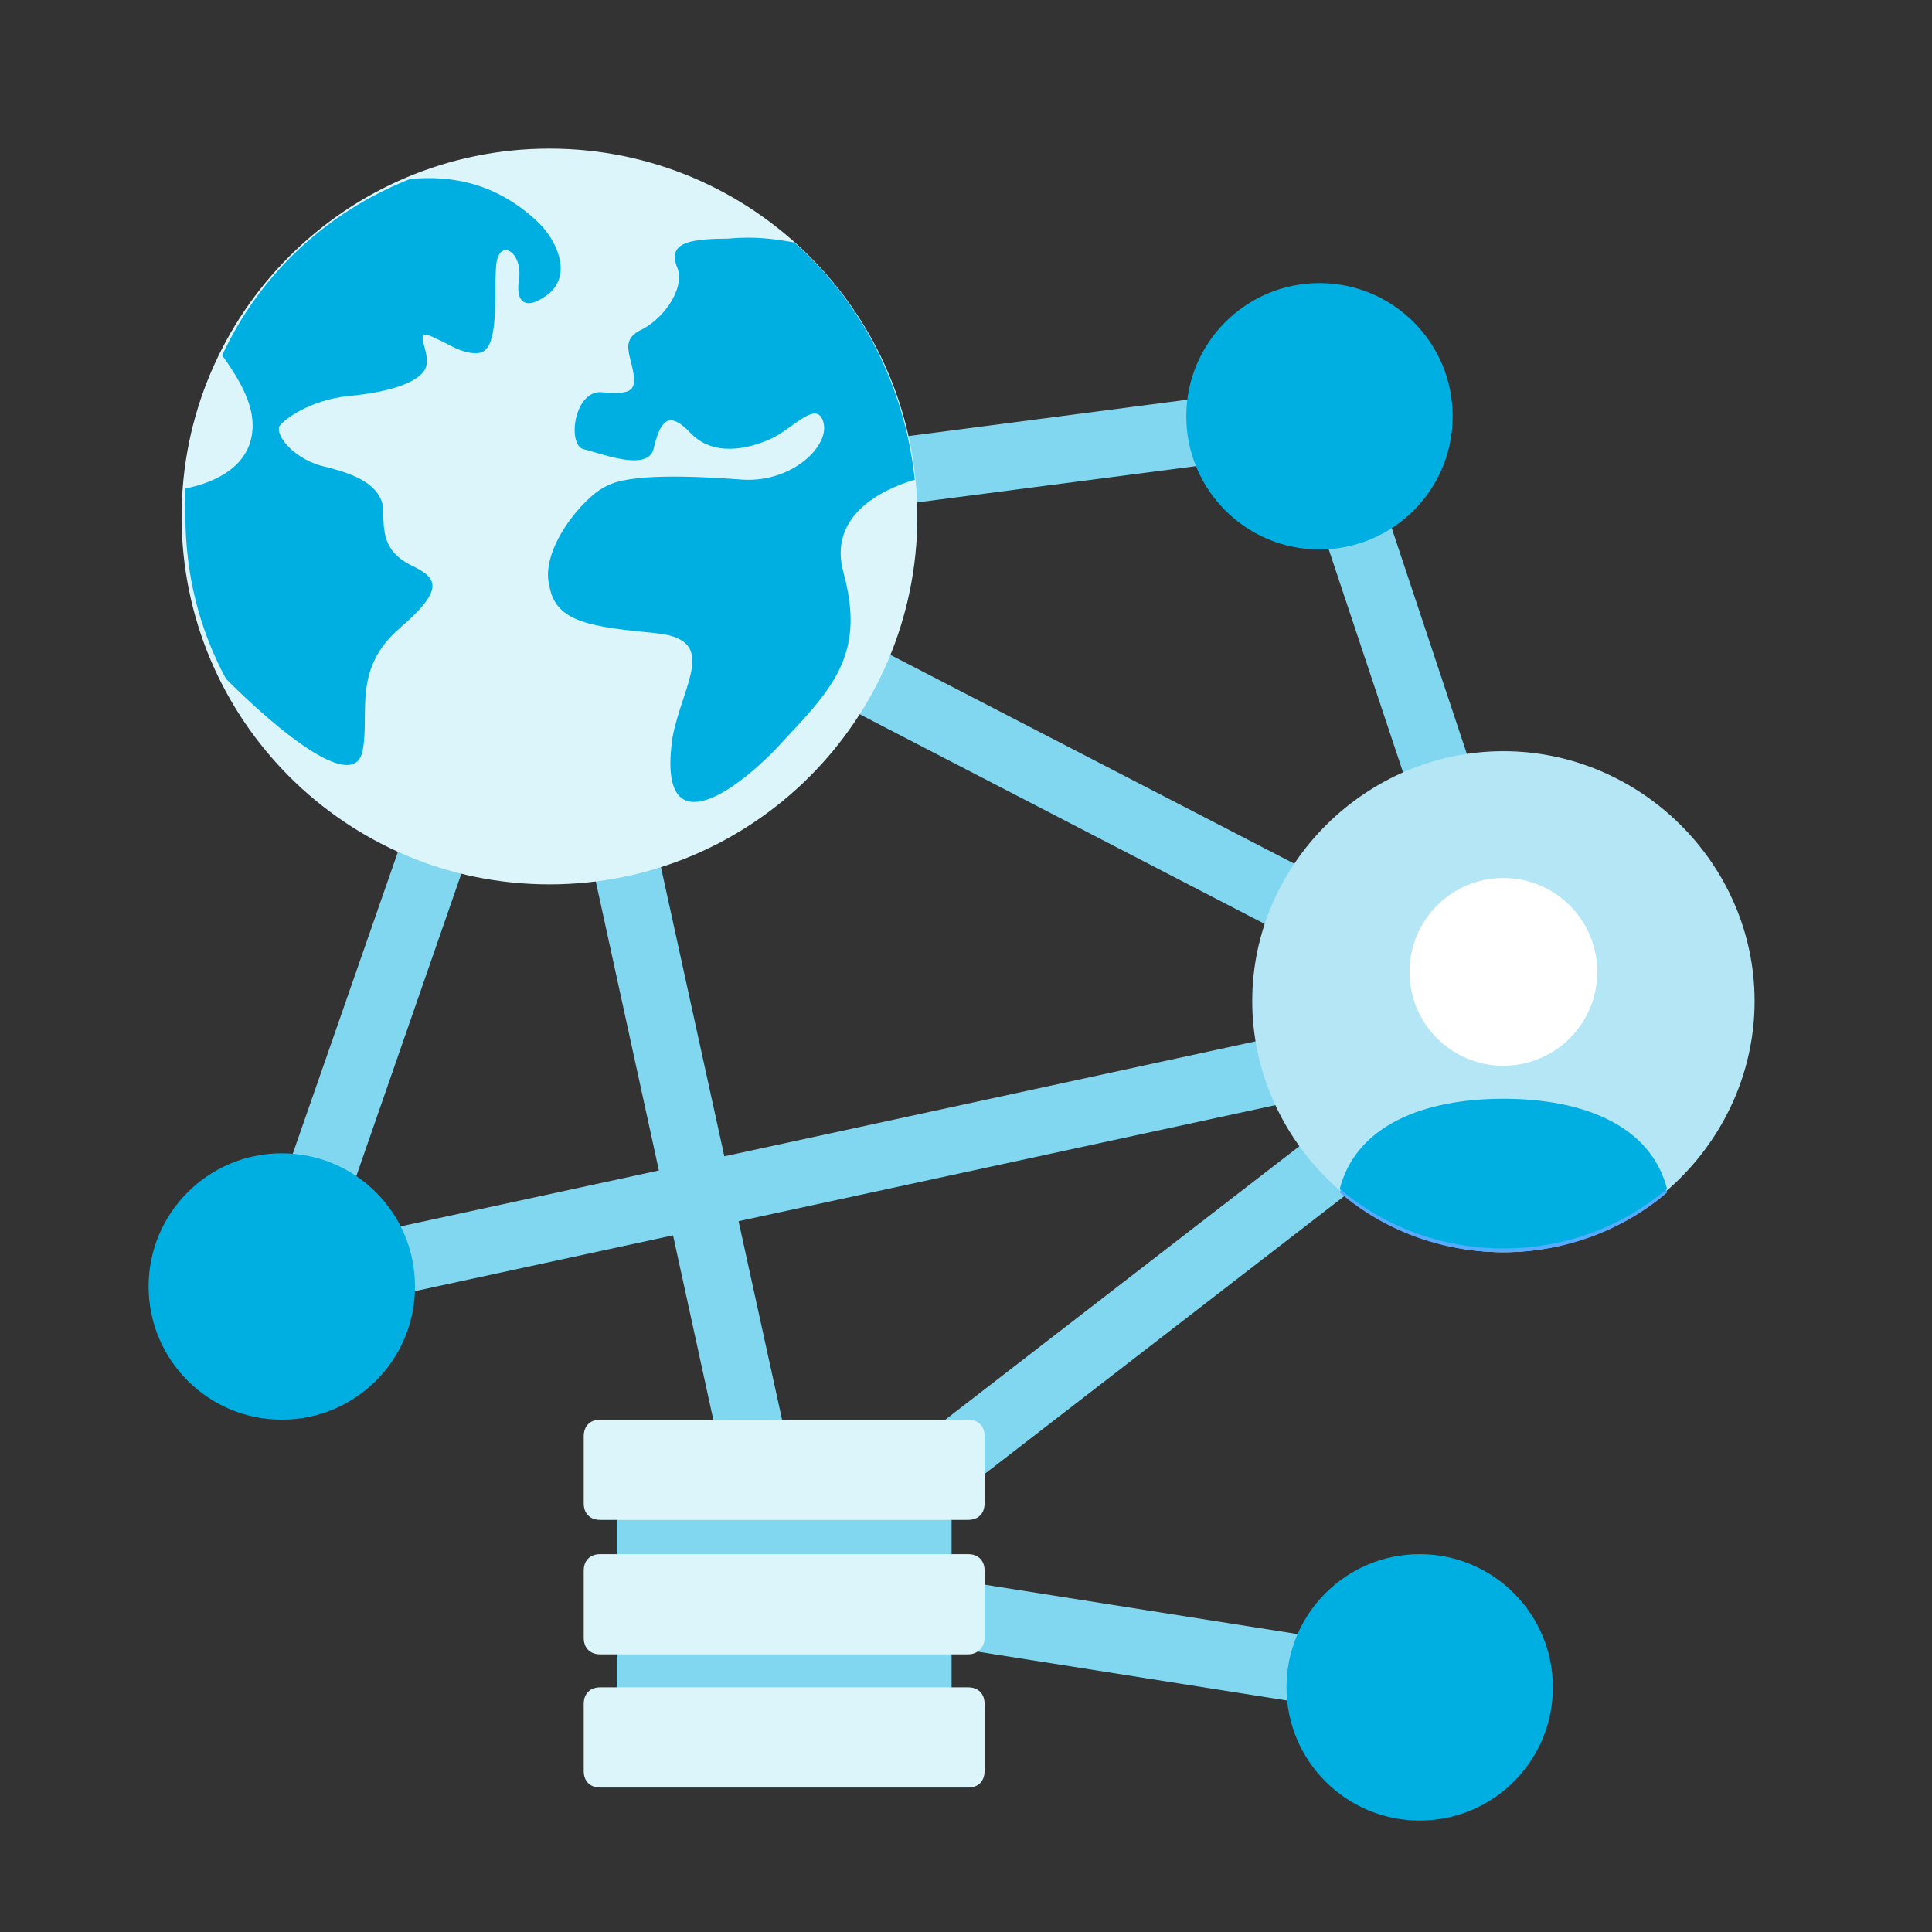 <?xml version="1.0" encoding="UTF-8"?> <svg xmlns="http://www.w3.org/2000/svg" width="52" height="52" viewBox="0 0 52 52" fill="none"><rect x="0" y="0" width="52" height="52" fill="#333333" stroke="none"/><g clip-path="url(#clip0_206_1177)"><path d="M20.525 44.288L13.526 12.228L42.581 27.251L20.525 44.288ZM16.087 15.574L21.686 41.113L39.235 27.558L16.087 15.574Z" fill="#82D7F0"></path><path d="M6.219 35.821L14.14 13.082L36.128 10.214L42.069 28.071L6.219 35.821ZM15.472 14.721L8.985 33.397L39.747 26.739L34.899 12.194L15.472 14.721Z" fill="#82D7F0"></path><path d="M14.789 23.803C20.257 23.803 24.69 19.37 24.69 13.901C24.69 8.433 20.257 4 14.789 4C9.321 4 4.888 8.433 4.888 13.901C4.888 19.37 9.321 23.803 14.789 23.803Z" fill="#DCF5FA"></path><path d="M11.034 4.819C8.78 5.707 6.971 7.414 5.98 9.565C6.424 10.18 6.8 10.829 6.8 11.443C6.8 12.536 5.81 12.98 4.99 13.15C4.99 13.423 4.99 13.594 4.99 13.867C4.99 15.472 5.366 16.94 6.083 18.272C7.517 19.706 9.599 21.413 9.77 20.149C9.941 19.159 9.497 17.998 10.76 16.906C12.024 15.813 11.751 15.54 11.034 15.199C10.316 14.823 10.316 14.311 10.316 13.662C10.214 13.048 9.599 12.775 8.78 12.57C7.961 12.399 7.414 11.75 7.517 11.477C7.619 11.307 8.336 10.76 9.395 10.658C10.487 10.555 11.375 10.282 11.477 9.838C11.58 9.395 11.034 8.746 11.751 9.121C12.024 9.224 12.467 9.565 12.911 9.497C13.458 9.395 13.287 7.892 13.355 7.141C13.424 6.39 14.072 6.766 13.97 7.517C13.867 8.131 14.14 8.404 14.789 7.892C15.404 7.346 14.96 6.458 14.516 6.014C13.355 4.888 12.092 4.717 11.034 4.819Z" fill="#00AFE1"></path><path d="M24.622 12.911C24.349 10.385 23.188 8.131 21.378 6.527C20.832 6.424 20.286 6.356 19.569 6.424C18.408 6.424 18.032 6.595 18.203 7.141C18.476 7.687 17.93 8.507 17.316 8.848C16.701 9.121 16.94 9.463 17.042 10.009C17.145 10.555 16.94 10.624 16.155 10.555C15.438 10.555 15.267 11.989 15.711 12.092C16.155 12.194 17.418 12.706 17.589 12.092C17.759 11.375 17.964 10.999 18.579 11.648C19.193 12.297 20.115 12.092 20.73 11.819C21.344 11.546 21.993 10.726 22.164 11.375C22.334 11.989 21.344 12.979 20.013 12.911C18.647 12.809 16.94 12.741 16.325 13.082C15.711 13.355 14.516 14.789 14.789 15.779C14.96 16.769 15.95 16.872 17.657 17.043C19.364 17.213 18.374 18.408 18.101 19.842C17.657 22.915 19.91 21.276 21.174 19.842C22.539 18.408 23.256 17.486 22.71 15.438C22.266 13.901 23.7 13.184 24.622 12.911Z" fill="#00AFE1"></path><path d="M21.255 41.823L20.972 43.611L38.071 46.311L38.354 44.523L21.255 41.823Z" fill="#82D7F0"></path><path d="M40.464 20.218C36.777 20.218 33.704 23.256 33.704 26.944C33.704 30.631 36.777 33.704 40.464 33.704C44.152 33.704 47.225 30.631 47.225 26.944C47.225 23.256 44.152 20.218 40.464 20.218Z" fill="#B4E6F5"></path><path d="M40.465 33.704C42.172 33.704 43.708 33.09 44.869 32.099C44.425 30.29 42.615 29.675 40.465 29.675C38.313 29.675 36.504 30.392 36.06 32.099C37.221 33.09 38.757 33.704 40.465 33.704Z" fill="#56AAFF"></path><path d="M40.464 28.685C41.86 28.685 42.991 27.554 42.991 26.159C42.991 24.763 41.86 23.632 40.464 23.632C39.069 23.632 37.938 24.763 37.938 26.159C37.938 27.554 39.069 28.685 40.464 28.685Z" fill="white"></path><path d="M40.465 29.573C38.313 29.573 36.504 30.29 36.06 31.997C37.221 32.987 38.757 33.602 40.465 33.602C42.172 33.602 43.708 32.987 44.869 31.997C44.425 30.29 42.615 29.573 40.465 29.573Z" fill="#00AFE1"></path><path d="M25.612 39.099H16.599V47.19H25.612V39.099Z" fill="#82D7F0"></path><path d="M26.056 40.908H16.155C15.882 40.908 15.711 40.737 15.711 40.464V38.655C15.711 38.382 15.882 38.211 16.155 38.211H26.056C26.329 38.211 26.5 38.382 26.5 38.655V40.464C26.5 40.737 26.329 40.908 26.056 40.908Z" fill="#DCF5FA"></path><path d="M26.056 44.527H16.155C15.882 44.527 15.711 44.357 15.711 44.084V42.274C15.711 42.001 15.882 41.83 16.155 41.83H26.056C26.329 41.83 26.5 42.001 26.5 42.274V44.084C26.5 44.322 26.329 44.527 26.056 44.527Z" fill="#DCF5FA"></path><path d="M26.056 48.112H16.155C15.882 48.112 15.711 47.942 15.711 47.669V45.859C15.711 45.586 15.882 45.415 16.155 45.415H26.056C26.329 45.415 26.5 45.586 26.5 45.859V47.669C26.5 47.942 26.329 48.112 26.056 48.112Z" fill="#DCF5FA"></path><path d="M38.211 49C40.191 49 41.796 47.395 41.796 45.415C41.796 43.435 40.191 41.83 38.211 41.83C36.231 41.83 34.626 43.435 34.626 45.415C34.626 47.395 36.231 49 38.211 49Z" fill="#00AFE1"></path><path d="M7.585 38.211C9.565 38.211 11.17 36.606 11.17 34.626C11.17 32.646 9.565 31.041 7.585 31.041C5.605 31.041 4 32.646 4 34.626C4 36.606 5.605 38.211 7.585 38.211Z" fill="#00AFE1"></path><path d="M35.514 14.789C37.494 14.789 39.099 13.184 39.099 11.204C39.099 9.224 37.494 7.619 35.514 7.619C33.534 7.619 31.929 9.224 31.929 11.204C31.929 13.184 33.534 14.789 35.514 14.789Z" fill="#00AFE1"></path></g><defs><clipPath id="clip0_206_1177"><rect width="43.225" height="45" fill="white" transform="translate(4 4)"></rect></clipPath></defs></svg> 